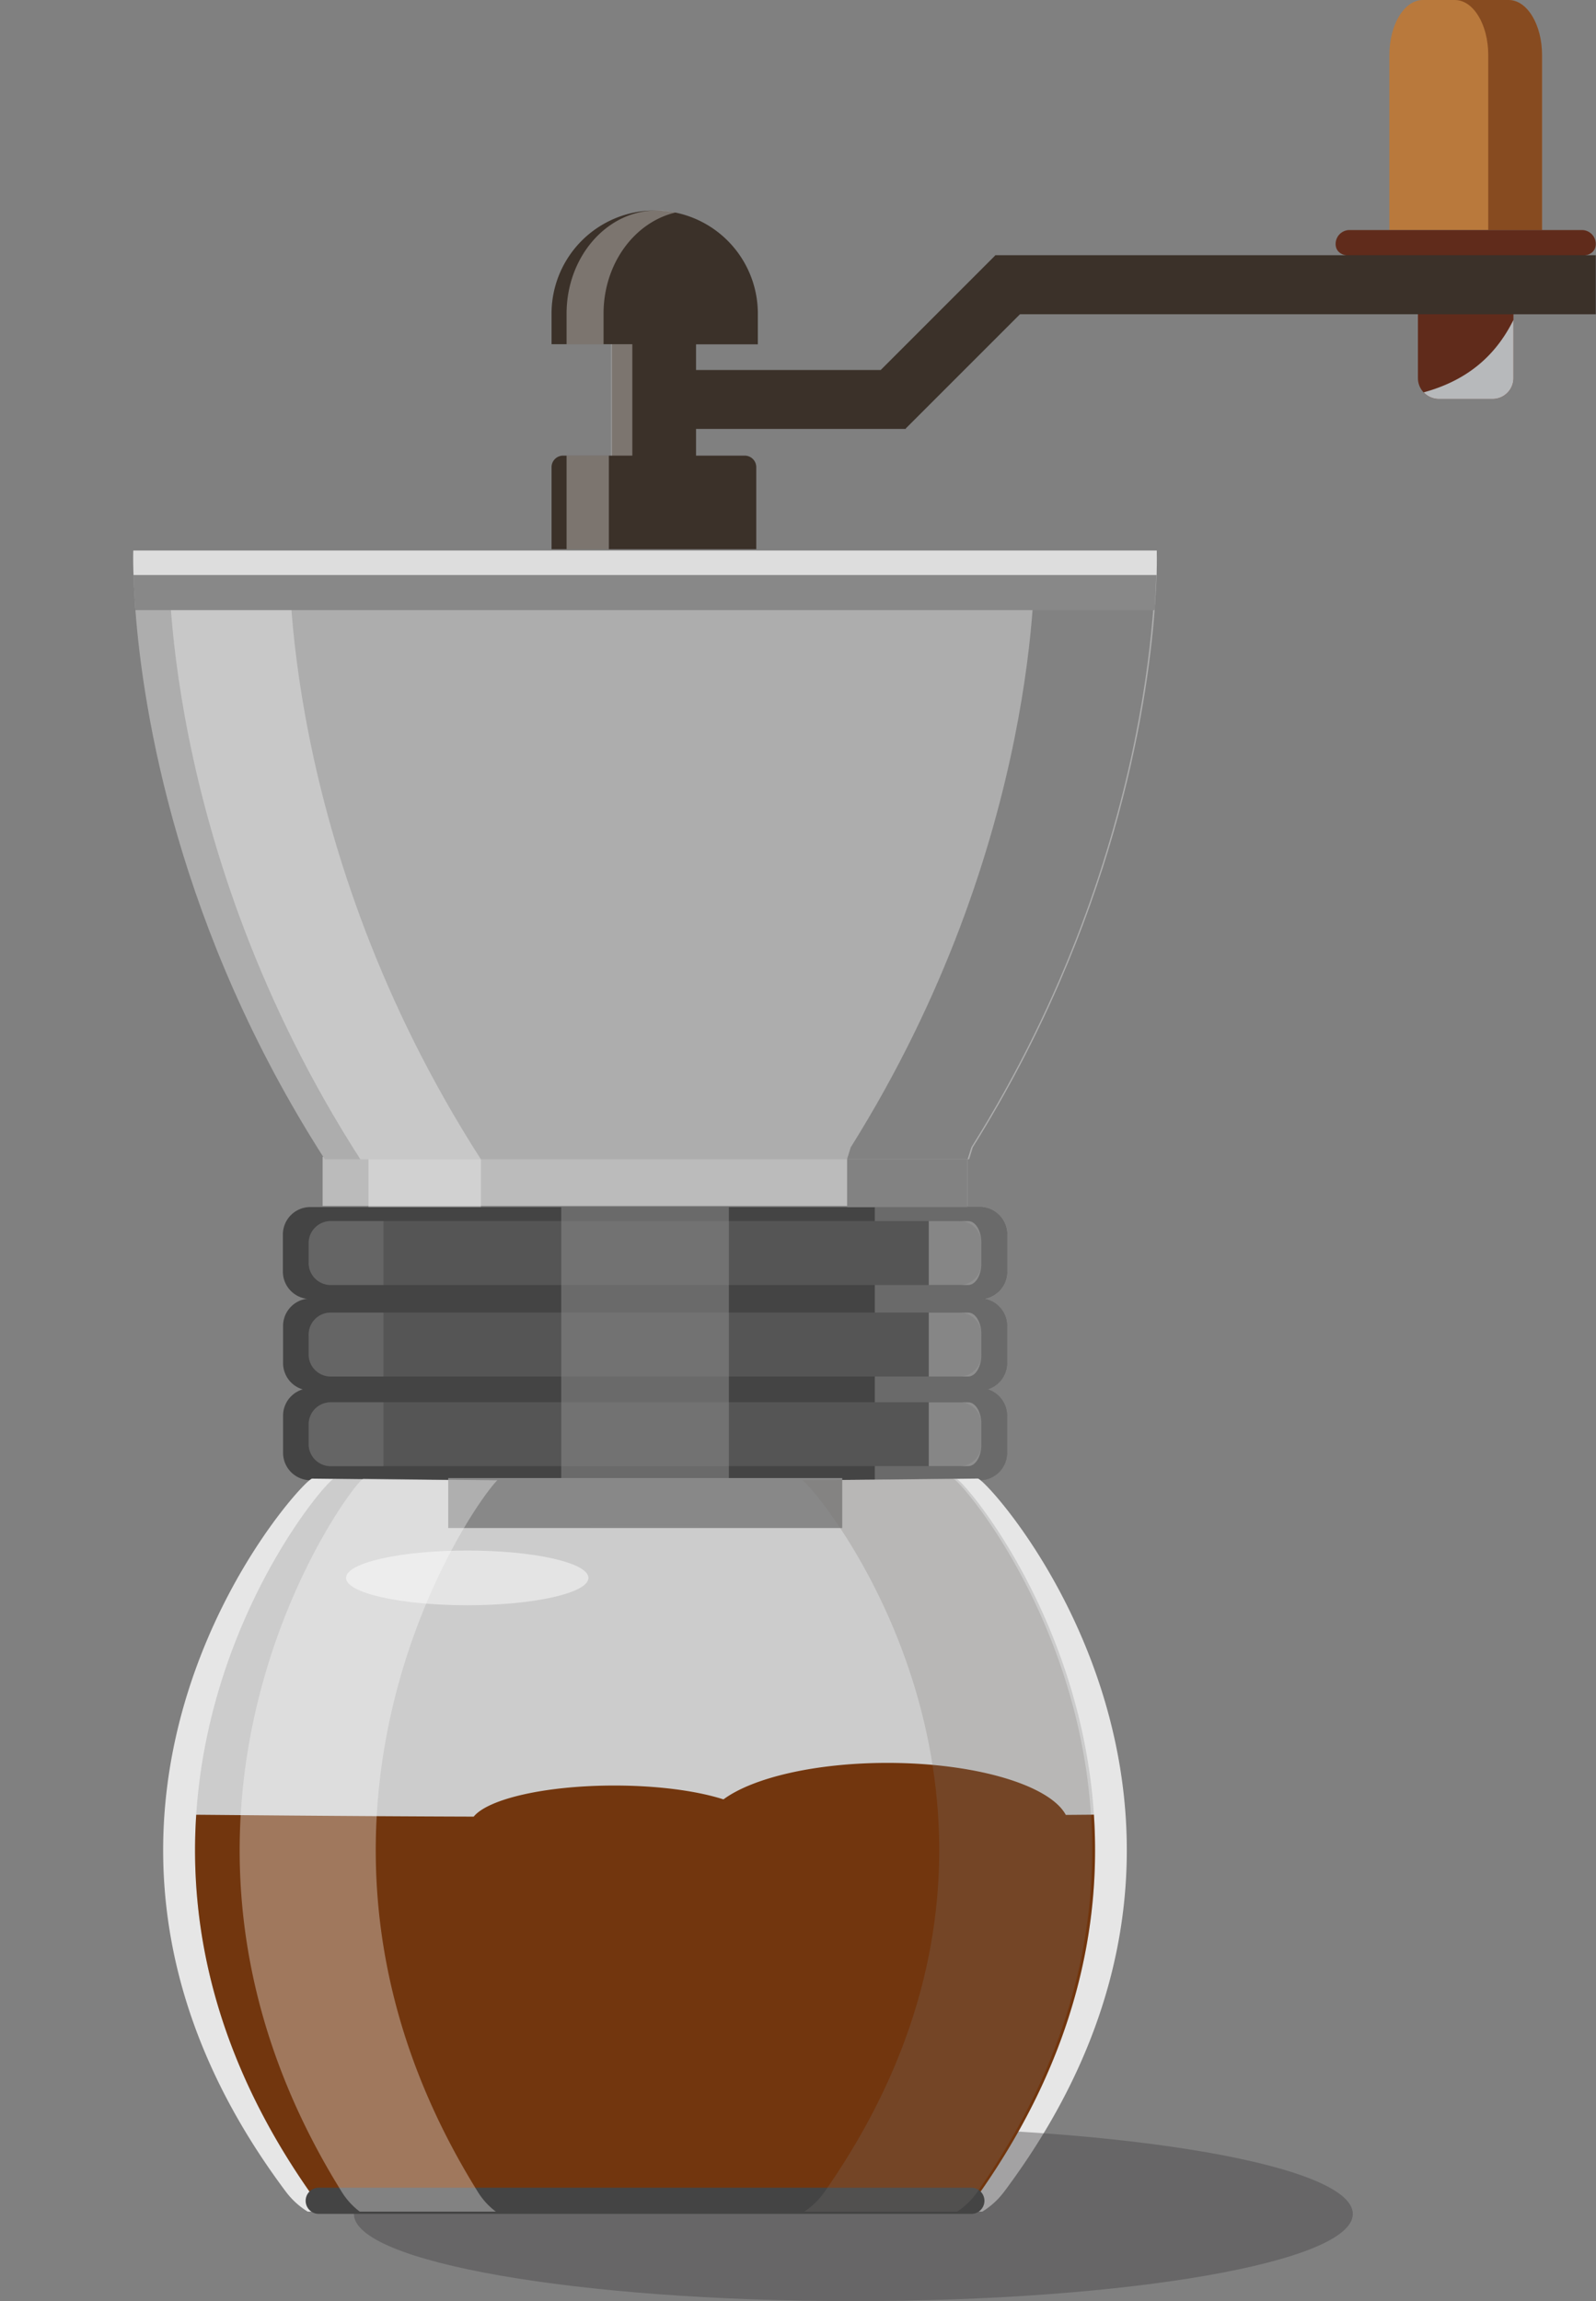 <?xml version="1.0" encoding="UTF-8"?><svg xmlns="http://www.w3.org/2000/svg" xmlns:xlink="http://www.w3.org/1999/xlink" height="844.5" preserveAspectRatio="xMidYMid meet" version="1.0" viewBox="-48.9 0.0 585.8 844.5" width="585.8" zoomAndPan="magnify"><rect x="-48.9" y="0.0" width="585.8" height="844.5" fill="#808080" stroke="none"/><g style="isolation:isolate"><g data-name="Layer 2"><g data-name="Layer 1"><g><path d="M320.75,519.57v13.62a10.07,10.07,0,0,1-10.07,10.07H65A10.07,10.07,0,0,1,55,533.19V519.57A10.07,10.07,0,0,1,65,509.5H310.68a10.07,10.07,0,0,1,10.07,10.07Z" fill="#444"/></g><g><path d="M320.75,486.65v13.62a10.07,10.07,0,0,1-10.07,10.07H65A10.07,10.07,0,0,1,55,500.27V486.65a10.07,10.07,0,0,1,8.79-10,8.87,8.87,0,0,1,1.28-.09H310.68a9.11,9.11,0,0,1,1.29.09A10.06,10.06,0,0,1,320.75,486.65Z" fill="#444"/></g><g><path d="M320.75,453.07v13.61a10.06,10.06,0,0,1-8.78,10,9.12,9.12,0,0,1-1.29.08H65a8.89,8.89,0,0,1-1.28-.08,10.07,10.07,0,0,1-8.79-10V453.07A10.07,10.07,0,0,1,65,443H310.68A10.07,10.07,0,0,1,320.75,453.07Z" fill="#444"/></g><g><path d="M312,476.67a10.06,10.06,0,0,1,8.78,10v13.62a10.07,10.07,0,0,1-7.19,9.65,10.07,10.07,0,0,1,7.19,9.65v13.62a10.07,10.07,0,0,1-10.07,10.07H272.2V443h38.48a10.07,10.07,0,0,1,10.07,10.07v13.61A10.06,10.06,0,0,1,312,476.67Z" fill="#888" opacity=".57" style="mix-blend-mode:multiply"/></g><g><path d="M319.63,804.42a29.1,29.1,0,0,1-8,7.28H64.06a29,29,0,0,1-8-7.28c-105-140.19,5.85-261.75,9.6-261.75l7.82.09c14.67.18,47,.56,74,.62h5.32c3,0,5.89,0,8.67,0h1.93c9.59,0,17.5-.14,22.23-.35v-.37l.15,0a14.82,14.82,0,0,0,1.68.19l.38,0,.38,0a15.06,15.06,0,0,0,1.69-.19.58.58,0,0,0,.14,0V543c4.23.19,11,.29,19.31.34h6c2.93,0,6,0,9.15,0l9.48,0c25.66-.1,54.57-.44,68.2-.6l7.82-.09C313.79,542.67,424.59,664.23,319.63,804.42Z" fill="#e6e6e6"/></g><g><path d="M311,804.42a28,28,0,0,1-7.44,7.28H72.22a28,28,0,0,1-7.45-7.28c-35-50.08-44.33-97.78-41.65-138.41,4.68-71.38,46.31-120.93,50.39-123.25a.5.5,0,0,1,.22-.09c2.27,0,45.89.67,79.1.72,3,0,5.89,0,8.67,0,10.54,0,19.32-.11,24.3-.35v-.37a11.56,11.56,0,0,0,1.68.22l.38,0,.38,0a11.75,11.75,0,0,0,1.69-.22V543c5.17.25,14.41.34,25.46.35,2.93,0,6,0,9.15,0,33-.08,75.21-.72,77.45-.72a.52.52,0,0,1,.23.09c4.07,2.32,45.71,51.87,50.39,123.25C355.28,706.64,346,754.34,311,804.42Z" fill="#9b9b9b" opacity=".35"/></g><g opacity=".41" style="mix-blend-mode:multiply"><path d="M447.64,812.53c0,17.65-82.09,32-183.35,32S81,830.18,81,812.53s82.07-32,183.34-32S447.64,794.88,447.64,812.53Z" fill="#414042"/></g><g><path d="M517.08,84.43V20.19C517.08,9,511.6,0,504.82,0H473.33c-6.78,0-12.27,9-12.27,20.19V84.43Z" fill="#b9793c"/></g><g><path d="M517.09,20.19V84.43H497.35V20.19C497.35,9,491.87,0,485.09,0h19.74C511.6,0,517.09,9,517.09,20.19Z" fill="#6b3010" opacity=".63"/></g><g><path d="M506.6,114.33v24.43a7.66,7.66,0,0,1-7.67,7.67H479.22a7.67,7.67,0,0,1-7.68-7.67V114.33Z" fill="#602b1b"/></g><g><path d="M536.82,89.53c0,2.83-2.29,4.29-5.12,4.29H446.45c-2.83,0-5.12-1.46-5.12-4.29h0a5.11,5.11,0,0,1,5.12-5.1H531.7a5.11,5.11,0,0,1,5.12,5.1Z" fill="#602b1b"/></g><g><path d="M473.65,144a7.65,7.65,0,0,0,5.57,2.42h19.71a7.66,7.66,0,0,0,7.67-7.67V117.41C499.7,131.35,488.78,139.85,473.65,144Z" fill="#b7b9bb" style="mix-blend-mode:multiply"/></g><g><path d="M316.36,93.67v.12l-42,42H206.58v-9.41h22.68V115.1a37.86,37.86,0,1,0-75.72,0v11.23h22.11v40.89H157.79a4.25,4.25,0,0,0-4.25,4.24v30.1h75.14v-30.1a4.24,4.24,0,0,0-4.24-4.24H206.58v-9.81h77v-.19l41.89-41.88H536.82V93.67Z" fill="#3b3129"/></g><g><path d="M159.06 167.22H174.57V201.56H159.06z" fill="#fff" opacity=".33"/></g><g><path d="M175.44 126.33H183.19V167.22H175.44z" fill="#fff" opacity=".33"/></g><g><path d="M172.63,115.1v11.23H159.06V115.1c0-20.91,14.83-37.88,33.1-37.88A29.34,29.34,0,0,1,199,78C183.92,81.6,172.63,96.85,172.63,115.1Z" fill="#fff" opacity=".33"/></g><g><path d="M69.52 424.56H306.2V442.59H69.52z" fill="#bbb"/></g><g><path d="M311.33,522.74V530a8.09,8.09,0,0,1-8.09,8.09H72.49a8.09,8.09,0,0,1-8.1-8.09v-7.28a8.09,8.09,0,0,1,8.1-8.08H303.24A8.09,8.09,0,0,1,311.33,522.74Z" fill="#555"/></g><g><path d="M311.33,489.83v7.27a8.09,8.09,0,0,1-8.09,8.09H72.49a8.09,8.09,0,0,1-8.1-8.09v-7.27a8.09,8.09,0,0,1,8.1-8.1H303.24A8.09,8.09,0,0,1,311.33,489.83Z" fill="#555"/></g><g><path d="M311.33,456.24v7.27a8.09,8.09,0,0,1-8.09,8.1H72.49a8.09,8.09,0,0,1-8.1-8.1v-7.27a8.09,8.09,0,0,1,8.1-8.09H303.24A8.09,8.09,0,0,1,311.33,456.24Z" fill="#555"/></g><g><path d="M91.85,448.15v23.46H72.49a8.09,8.09,0,0,1-8.1-8.1v-7.27a8.09,8.09,0,0,1,8.1-8.09Z" fill="#777" opacity=".5"/></g><g><path d="M91.85,481.73v23.46H72.49a8.09,8.09,0,0,1-8.1-8.09v-7.27a8.09,8.09,0,0,1,8.1-8.1Z" fill="#777" opacity=".5"/></g><g><path d="M91.85,514.66v23.45H72.49a8.09,8.09,0,0,1-8.1-8.09v-7.28a8.09,8.09,0,0,1,8.1-8.08Z" fill="#777" opacity=".5"/></g><g><path d="M311.33,456.24v7.27c0,4.48-2.16,8.1-4.83,8.1H292V448.15H306.5C309.17,448.15,311.33,451.77,311.33,456.24Z" fill="#aaa" opacity=".57" style="mix-blend-mode:multiply"/></g><g><path d="M311.33,489.83v7.27c0,4.47-2.16,8.09-4.83,8.09H292V481.73H306.5C309.17,481.73,311.33,485.35,311.33,489.83Z" fill="#aaa" opacity=".57" style="mix-blend-mode:multiply"/></g><g><path d="M311.33,522.74V530c0,4.47-2.16,8.09-4.83,8.09H292V514.66H306.5C309.17,514.66,311.33,518.28,311.33,522.74Z" fill="#aaa" opacity=".57" style="mix-blend-mode:multiply"/></g><g><path d="M352.61,666l-10.31.09C336.44,655.21,309.35,647,276.81,647c-26.53,0-49.44,5.47-60.17,13.39-9.71-3.11-24-5.08-40.06-5.08-25.18,0-46.26,4.88-51.62,11.41-45-.13-97.13-.67-101.84-.69-2.68,40.63,6.63,88.33,41.65,138.41a28,28,0,0,0,7.45,7.28H303.51a28,28,0,0,0,7.44-7.28C346,754.34,355.28,706.64,352.61,666Z" fill="#72360e"/></g><g><path d="M157.1 443H218.63V543.52H157.1z" fill="#888" opacity=".57" style="mix-blend-mode:multiply"/></g><g><path d="M307.62,812.52H68.1a4.81,4.81,0,0,1-4.81-4.81h0a4.81,4.81,0,0,1,4.81-4.81H307.62a4.81,4.81,0,0,1,4.81,4.81h0A4.81,4.81,0,0,1,307.62,812.52Z" fill="#444"/></g><g><ellipse cx="122.6" cy="579.1" fill="#fff" opacity=".48" rx="44.48" ry="10.04"/></g><g><path d="M86.36 424.29H127.61V443H86.36z" fill="#fff" opacity=".33"/></g><g><path d="M262.02 424.29H306.21V443H262.02z" fill="#828282"/></g><g><path d="M375.69,202.32c0,.39,0,1.82,0,4.22,0,3.68-.2,9.59-.79,17.39-2.78,36.56-15,114.52-66.75,197.16l-1.35,4.38H70.32C16.19,341.21,3.63,261.13.8,223.93.21,216.13,0,210.22,0,206.54c0-2.83,0-4.33,0-4.33H375.72Z" fill="#adadad"/></g><g><path d="M127.6,425.46H83.35C9.11,309.92,13.07,202.21,13.07,202.21H57.32S53.36,309.92,127.6,425.46Z" fill="#fff" opacity=".33"/></g><g><path d="M375.13,202.32c.11,3.73,2.55,107-67.52,218.77l-1.35,4.37H262l1.35-4.37c70.06-111.79,67.62-215,67.51-218.77l0-.11h44.25Z" fill="#828282"/></g><g><path d="M375.72,206.54H0c0,3.68.2,9.59.79,17.39H374.93Z" fill="#888"/></g><g><path d="M375.68,202.14c0,.59.1,3.68-.06,8.91H.11c-.19-5.85-.07-9-.07-9H375.72Z" fill="#ddd"/></g><g><path d="M115.62 542.46H260.24V560.8H115.62z" fill="#888"/></g><g><path d="M89.4,666c-2.38,40.63,5.9,88.33,37.07,138.41a26.53,26.53,0,0,0,6.63,7.28H83.15a26.53,26.53,0,0,1-6.63-7.28C45.35,754.34,37.07,706.64,39.45,666c4.17-71.38,41.22-120.93,44.85-123.25a.41.41,0,0,1,.2-.09c1.55,0,25,.4,49.15.61C127.68,549.11,93.4,597.52,89.4,666Z" fill="#fff" opacity=".33"/></g><g><path d="M309.87,804.42a28,28,0,0,1-7.44,7.28H246.3a28,28,0,0,0,7.45-7.28c35-50.08,44.33-97.78,41.65-138.41-4.49-68.49-43-116.9-49.71-122.74,27.17-.2,53.47-.6,55.22-.6a.52.52,0,0,1,.23.09c4.07,2.32,45.7,51.87,50.39,123.25C354.2,706.64,344.89,754.34,309.87,804.42Z" fill="#7a7772" opacity=".24" style="mix-blend-mode:multiply"/></g><g><path d="M167.95 542.89H207.78V559.76H167.95z" fill="#888" opacity=".57" style="mix-blend-mode:multiply"/></g></g></g></g></svg>